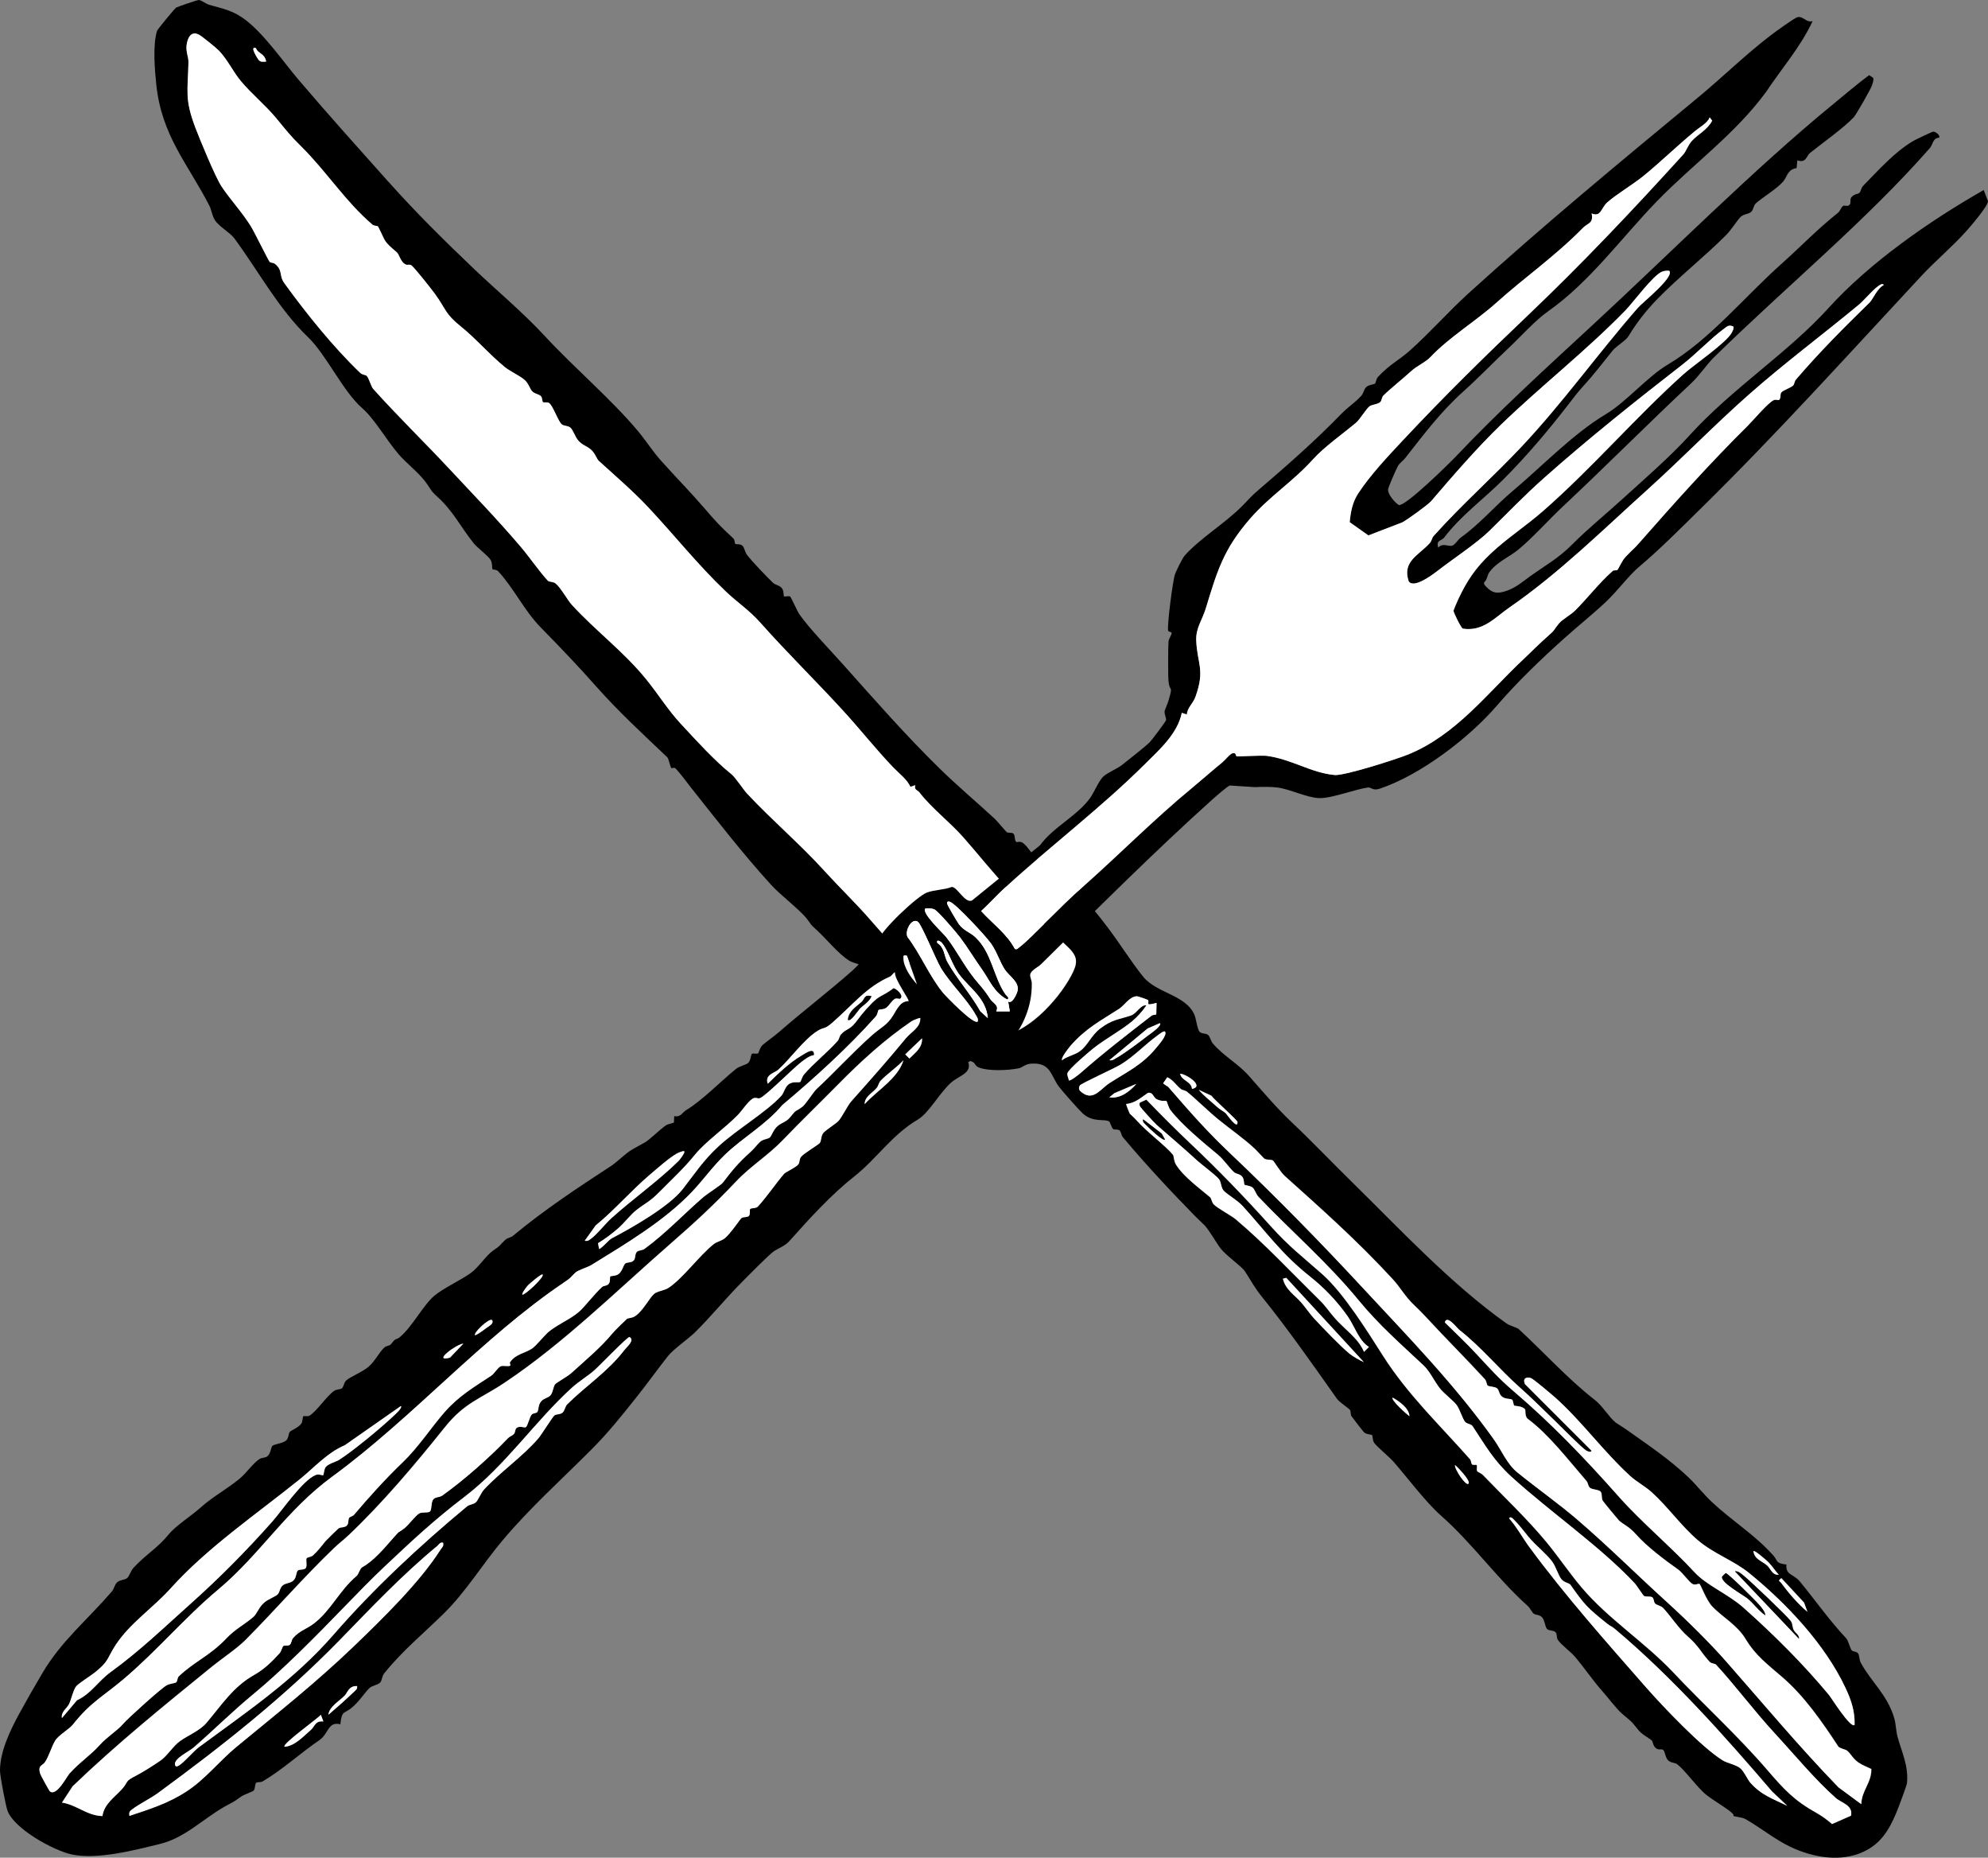 <?xml version="1.0" encoding="UTF-8"?> <svg xmlns="http://www.w3.org/2000/svg" id="Layer_2" data-name="Layer 2" viewBox="0 0 282.66 264.07"><rect x="0" y="0" width="282.66" height="264.07" fill="#808080" stroke="none"/><defs><style> .cls-1 { fill: #fff; } </style></defs><g id="Knife_and_fork_crossed" data-name="Knife and fork crossed"><g><path d="M55.26,25.87c3.87,4.34,7.86,8.28,12.18,12.4,3.16,3.01,6.93,6.15,10.09,9.57,4.01,4.35,9.39,8.91,13.18,13.44,1.22,1.46,2.01,2.8,3.37,4.31,2.01,2.24,4.13,4.4,6.06,6.64,1.6,1.87,2.26,2.58,4.11,4.29.26.24.18.68.29.78.16.14.69-.04,1.03.28.25.23.37.94.64,1.29.75.98,2.76,3.08,3.69,3.97.35.34,1.02.36,1.32.84.24.38.19,1.05.23,1.08.12.11.72-.11.91.05.11.09,1.06,2.17,1.26,2.46,1.43,2.06,4.51,5.23,6.36,7.31,4.43,4.97,8.83,9.97,13.5,14.55,2.6,2.55,5.33,4.84,7.93,7.24.36.33,1.63,1.86,1.74,1.93.24.14.69.02.9.17.34.24.14,1,.46,1.22.1.07.47-.15.86.09.69.42,1.59,1.99,2.05,2.29.26.17.71.12.93.27,3.51,2.45,6.61,6.15,9.17,9.53,1.71,2.26,3.3,4.84,5.02,6.97,1.9,2.36,6.06,2.56,7.29,5.42.24.56.4,2.03.72,2.4.29.33.88.19,1.22.46.28.22.37.86.69,1.23,1.54,1.79,3.5,2.79,5.06,4.53,2.06,2.32,3.9,4.54,6.22,6.73,2.72,2.56,5.57,5.56,8.54,8.47,6.67,6.55,14.03,14.45,21.92,20.05.46.33,1.5.59,1.72.79,3.56,3.26,6.97,7.08,10.87,10.11,1.04.81,1.95,2.37,2.93,3.19.07.06,1.02.65,1.37.89,3.16,2.24,6.27,4.31,9.03,6.94,1,.95,2.18,2.44,3.32,3.5,2.9,2.7,6.06,4.61,8.71,7.58.65.73.26,1.1,1.85,1.27-.14,1.55,1.01,1.31,1.91,2.41,2.19,2.67,4.31,5.67,6.6,8.09.27.29.56,1.46.77,1.69.22.24.72.14.92.46.19.3.15.88.35,1.27,1.48,2.75,3.8,4.58,4.78,7.92.24.81.24,1.79.47,2.65.59,2.17,1.59,4.14,1.34,6.59-.04.37-1.28,3.65-1.53,4.24-1.02,2.42-2.18,4.33-4.59,5.48-3.31,1.57-7.27.84-10.44-.66-2.22-1.05-4.37-2.82-6.47-3.99-.38-.21-1.5-.32-1.66-.42-.05-.03.34-.06-.65-.79s-2.29-1.5-3.13-2.15c-1.29-1-3.11-3.6-4.22-4.41-.31-.23-.86-.16-1.26-.54-.43-.41-.39-1.12-.7-1.47-.21-.24-.65.11-1.1-.31-.38-.36-.37-.88-.53-1.04-.33-.33-1.39-.83-1.94-1.53-1.15-1.47-1.03-1.17-2.38-2.37-.78-.7-1.88-2.18-2.7-3.1-1.35-1.52-2.76-3.58-3.93-4.94-.63-.73-1.97-1.69-2.42-2.39-.21-.33-.06-.83-.33-1.08-.34-.32-.93-.15-1.22-.48-.26-.3-.31-1.28-.72-1.67-.37-.35-.84-.27-1.14-.47-.26-.17-.51-.79-.87-1.11-4.36-3.9-7.86-8.9-12.3-12.81-2.2-1.94-4.78-5.4-6.77-7.68-.61-.7-2.5-2.25-2.78-2.73-.23-.38-.17-.93-.27-1.05-.11-.13-.81-.08-1.15-.41-.11-.1-1.59-2.01-1.79-2.3-.15-.22-.06-.65-.2-.87s-1.5-1.09-1.87-1.61c-3.37-4.77-6.95-9.89-10.67-14.5-1.07-1.33-1.47-2.17-2.4-3.6-.45-.7-2.71-2.26-3.46-3.25-.58-.76-1.63-2.6-2.25-3.26-.37-.39-.88-.83-1.34-1.3-3.45-3.52-7.04-7.36-10.32-11.27-.22-.27-.23-.79-.48-.97s-.67-.04-.89-.18-.41-.99-.59-1.09c-.68-.39-2.26.22-3.76-1.15-.52-.48-2.95-3.22-3.38-3.81-1.18-1.63-1.16-3.44-3.95-3.24-.85.06-1.24.56-1.75.66-1.47.3-4.33.44-5.71-.14-.47-.2-.51-.61-.78-.74-.87-.43-2.01-.65-2.79-1.22-.53-.38-.88-1.16-1.15-1.36-2.49-1.82-4.61-3.34-6.72-5.74-.46-.53-1.37-.58-1.12-1.77-.21.08-.49.28-.71.14-.14-.09-2.29-2.22-2.41-2.4-.26-.38-.17-.99-.47-1.21s-1.72-.53-2.25-.87c-1.61-1.02-3.22-3.09-4.69-4.42-1.04-.94-.55-.55-1.28-1.48-1.08-1.38-3.72-3.34-5.1-4.85-4.04-4.43-7.67-9.13-11.38-13.8-.61-.77-1.58-2.12-2.26-2.79-.17-.16-.53.03-.57-.02-.17-.2-.35-1.33-.59-1.56-3.37-3.2-6.9-6.45-10.09-10.05-2.53-2.86-5.2-5.66-7.84-8.34-2.45-2.5-3.81-5.56-6.11-8.05-.25-.27-.71-.18-.79-.28-.1-.12.02-.79-.26-1.3-.32-.58-1.86-1.7-2.41-2.38-1.8-2.22-2.95-4.63-5.16-6.6-1.1-.99-.9-1.1-1.8-2.26-1.01-1.31-2.7-2.59-3.79-3.88-1.75-2.07-3.36-4.94-5.09-6.45-2.75-2.39-5.13-7.63-7.73-10.12-4.17-4-7.02-9.36-10.47-14.04-.62-.83-2.17-1.67-2.76-2.58-.43-.67-.46-1.42-.8-2.08-3.09-6-6.77-9.9-7.54-17.21-.22-2.11-.52-5.62.11-7.63.06-.2,2.48-3.14,2.71-3.3C25.15.99,28.1-.02,28.27,0c.44.05.97.54,1.47.68,2.06.6,3.41.79,5.23,2.2,2.68,2.07,5.32,5.92,7.54,8.53,4.17,4.9,8.52,9.73,12.75,14.47ZM56.47,35.93c-2.06-1.77-1.52-1.43-2.69-3.68-.08-.16-.53-.05-.84-.31-3.83-3.28-6.52-7.55-10.07-11.06-1.68-1.66-2.14-2.32-3.6-4.07-1.57-1.89-3.53-3.47-5.03-5.28-1.07-1.28-1.92-3.11-3.12-4.32-.41-.41-2.36-2-2.8-2.24-1.15-.62-1.65.47-1.78,1.52-.11.91.29,1.64.27,2.41-.09,4.12-.57,5.2.99,9.3.64,1.68,2.83,6.98,3.69,8.3,1.2,1.84,2.93,3.67,4.17,5.66.52.83,2.5,4.89,2.7,5.1.12.12.55.11.77.29,1.15.97.5,1.62,1.33,2.76,3.1,4.27,6.99,9.12,10.78,12.73.3.28.73.26.9.41.32.28.63,1.51.92,1.84,3.46,3.86,7.27,7.57,10.76,11.3s6.86,7.21,10.21,11.14c1.32,1.54,2.71,3.6,3.89,4.86.16.17.73.1,1.08.37.71.55,1.73,2.41,2.33,3.06,3.43,3.73,7.36,6.63,10.55,10.56,1.77,2.18,3.09,4.36,4.93,6.34,2.37,2.56,4.84,5.27,7.2,7.16.59.47,1.69,2.2,2.26,2.8,3.69,3.92,7.48,7.11,11.04,11.03,2.19,2.42,4.39,4.5,6.5,6.93,4.89,5.65,9.56,10.53,15.47,15.22.95.76.44,1.4,2.27,1.35,4.26-.11,8.85-5.12,10.76-8.68.95-1.77,1.04-2.64-.45-4.06-2.81-2.67-5.68-5.34-8.44-8.23-2.4-2.5-4.21-4.87-6.42-7.36-1.97-2.22-4.5-4.13-6.28-6.43-.25-.32-.75-.31-.57-1l-.69.23c-.49-1.08-1.6-1.88-2.43-2.75-2.37-2.48-4.7-5.41-7.08-8.01-3.92-4.29-8.07-8.34-11.85-12.6-1.56-1.75-3.32-2.91-4.92-4.44-3.99-3.8-7.32-8.03-11.04-11.98-2.15-2.28-4.64-4.42-6.99-6.56-.29-.26-.51-1.09-1.14-1.62s-1.2-.59-1.81-1.31c-.38-.45-.73-1.5-1.09-1.79-.39-.31-.89-.21-1.21-.46-.52-.4-1.29-2.77-1.85-3.06-.27-.14-.7,0-.84-.11-.11-.09-.07-.58-.26-.81-.27-.33-.88-.34-1.23-.69-.41-.41-.52-1.16-1.17-1.7-.7-.57-2.08-1.22-2.77-1.79-2.18-1.78-4.15-4.09-6.23-5.75-2.29-1.83-2.09-2.47-3.72-4.68-.56-.76-2.66-3.43-3.25-3.96-.33-.3-.62-.02-.95-.21-.67-.39-.85-1.38-1.14-1.63ZM36.4,6.85c-.99-.41.23,1.5.37,1.67.3.36.69.24,1.07.24-.2-1.21-1.18-1.11-1.44-1.91ZM163.2,142.14c-.05-.06-1.39-.52-1.52-.52-1.03-.01-1.82,1.3-2.53,1.77-2.64,1.71-4.76,2.77-6.94,5.28-.24.28-1.43,1.79-1.19,2.04.68-.54,1.62-.71,2.33-1.15,1.29-.8,1.72-2.32,3.11-3.37,1.74-1.31,2.61-1.24,4.38-1.85.79-.27,1.34-1.56,2.17-1.43-.54.82-1.29,1.65-2.04,2.27-1.71,1.4-3.76,2.45-5.51,3.85-.64.51-3.57,3.01-3.68,3.53-.07.38.16.66.2,1.02.2.15,1.46-.87,1.69-1.07,3.25-2.86,6.66-5.49,10.09-8.14.15-.12.46-.09.65-.17l.04-1.64c-1.81.5-.91-.04-1.24-.42ZM164.92,145.44l-1.75.76-5.44,4.51c.43.09.67-.13,1-.32,1.23-.69,3.19-2.18,4.35-3.08.28-.22,2.22-1.51,1.84-1.87ZM165.64,146.64c-.16-.19-.97.47-1.17.62-1.72,1.28-3.25,2.89-5.08,4.03-.86.54-5.71,2.72-5.87,3.01-.14.25-.16.48,0,.73,1.83,1.74,2.88-.2,4.22-1.07,2.51-1.61,4.57-2.53,6.58-4.93.34-.41,1.72-1.94,1.31-2.4ZM169.48,154.79c1.84-.36-.81-2.12-1.68-2.16.15.97,1.62,1.09,1.68,2.16ZM168.67,155.12c-.19-.15-.54-.15-.75-.32-.66-.52-1.11-1.32-1.93-1.67l-.58.84c.22.27.58.36.8.62,3.17,3.66,5.44,6.25,8.92,9.54,6.32,5.99,12.73,12.54,18.68,18.96,6.53,7.04,13.01,13.67,18.58,21.47,1.12,1.56,1.88,3.53,3.39,4.75,2.89,2.34,5.92,4.46,8.72,6.88,4.24,3.65,8.26,7.67,12.61,11.61,2.88,2.61,6.07,5.77,8.37,8.4,5.24,5.97,10.34,12.1,15.95,17.87l3.24,2.39c.02-1.91,1.47-3.05,1.42-5-.6-.3-1.29-.55-1.84-.93-.79-.55-1.06-1.21-1.58-1.66-.27-.23-1.09-.32-1.29-.63-2.27-3.47-4.84-7.15-7.86-9.76-2.21-1.91-3.87-3.13-5.3-5.49-1.21-2-3.26-3.09-4.71-4.59-.87-.9-1.68-3.14-1.84-3.24-.15-.1-.58.19-.96.02-.48-.21-1.46-1.63-2.05-2.05-1.93-1.36-4.44-3.24-6.02-5.02-1.09-1.23-1.77-1.34-2.45-2-.13-.13-2.24-2.66-2.31-2.83-.17-.38-.06-.92-.24-1.2-.24-.37-1.2-.3-1.56-.6-.27-.22-.26-.7-.48-.95-2.65-3.06-5.37-6.62-8.34-8.83-.48-.36-.3-1.22-.4-1.36-.39-.51-1.47-.48-1.53-.53-.18-.19-.13-.72-.33-.86-.21-.15-.9-.03-1.39-.4s-.42-.94-.72-1.19c-.35-.3-1.16-.21-1.37-.43-.13-.12-.12-.61-.4-.91-2.75-3.01-5.72-5.94-8.29-8.74-.52-.56-1.11-1.16-1.67-1.69-1.48-1.4-1.87-2.4-3.21-3.86-5.08-5.49-10.06-9.9-15.27-14.58-.6-.54-1.54-2.1-1.66-2.18-.28-.18-.79-.05-1.2-.25-.09-.04-1.11-1.17-1.36-1.4-1.57-1.48-3.47-2.77-5.24-4.22-1.54-1.26-2.99-2.74-4.52-3.99ZM161.56,154.08l-3.11,1.32-.72.59c1.55.23,2.89-.82,3.84-1.91ZM172.98,157.29c.52.47.94.63,1.31.97.11.1,1.74,2.47,1.66,1.22-.02-.26-3.31-3.14-3.71-3.72l-1.8-.84c.76.89,1.69,1.59,2.54,2.37ZM164.28,156.14c-.28-.18-.4-.91-1.07-.76-.95.65-1.87,1.49-3.09,1.57-.05.05.47,1.33.52,1.39.05.06.61.54,1.03,1.02,1.42,1.6,3.98,3.47,5.11,4.82.11.13.1.88.42,1.39,1.07,1.73,3.43,3.43,4.84,4.63.21.18.24.73.53,1.03.57.58,2.44,1.54,3.14,2.13,3.99,3.35,7.93,7.58,11.73,11.3,1.15,1.12,1.34,1.59,2.32,2.71,1.37,1.58,3.38,2.89,4.17,4.82l.7-.7c-1.41-.84-2.04-2.94-3-4.32-1.53-2.19-3.4-4.12-5.38-5.69-4.07-3.22-6.21-6.32-9.58-10.03-.74-.81-2.13-1.6-2.66-2.14-.46-.48-.32-1.19-.71-1.68-.44-.56-2.49-2.08-3.11-2.65-1.94-1.78-3.78-3.33-5.74-5.05-.29-.26-2.3-2.44-2.38-2.66-.06-.17-.1-.36,0-.52l.92-.41c2.03,2.11,4.1,4.19,6.23,6.2,3.96,3.74,7.65,7.56,11.43,11.76,2.71,3.02,4.57,4.37,7.39,6.88,3.03,2.7,6.42,8.17,8.59,11.56,3.54,5.56,8.03,9.78,12.4,14.74.15.17.11.59.3.73.15.11.54-.01.62.07.13.15-.06.62.08.88.05.09.57.29.8.52,3.13,3.25,6.39,6.32,9.09,9.61,1.69,2.05,3.21,4.33,4.92,6.35,3.81,4.52,9.02,7.81,13.07,12.12,4.31,4.58,9.09,8.91,13.3,13.79,2.5,2.9,3.85,4.39,7.18,6.25.71.4,1.47.97,2.09,1.51l2.7-1.19c.31-1.49-1.4-1.83-2.14-2.48-2.98-2.64-6.04-6.34-8.73-9.25-2.91-3.15-5.6-6.78-8.34-9.75-.16-.17-.62-.09-.92-.41-1.28-1.4-1.45-2.14-3.11-3.6-1.27-1.12-2.35-2.79-3.44-3.99-.37-.4-.96-.4-1.21-.71-.17-.21-.13-.68-.36-.84-.31-.21-.92,0-1.22-.22-.1-.07-1.06-1.53-1.25-1.74-4.95-5.29-11.91-10.05-17.56-15.18-2.47-2.24-3.69-4.41-5.52-7.18-.25-.38-.8-.3-1.09-.65-.38-.48-.75-1.78-1.18-2.36-.5-.67-1.79-1.61-2.4-2.39-.78-.99-1.4-2.39-2.29-3.23-3.21-3.02-6.37-5.78-9.22-9.24-4.54-5.52-9.45-9.68-14.27-14.74-.38-.4-.51-1.05-.84-1.32-.36-.3-1.05-.29-1.15-.41-.11-.13-.03-.68-.26-1.05-.31-.5-.95-.47-1.21-.71-.81-.74-1.4-1.75-2.31-2.5-2.03-1.68-5.17-4.27-6.78-6.39-.23-.3-.49-1.23-.54-1.26-.07-.05-.8.14-1.57-.35ZM182.89,181.65l-.48.12c.35,1.54,1.68,2.33,2.6,3.38.56.64,1.27,1.67,1.82,2.26,1.3,1.39,3.65,3.87,5.05,5.02.48.39,1.44.94,2.04,1.2l-11.03-11.98ZM207.44,189c-.29-.23-1.73-2.15-2-1,1.52,1.5,3.11,2.99,4.56,4.56,1.68,1.81,3.15,3.45,5.15,5.16,5.54,4.72,10.22,9.63,15.09,15.12,3.12,3.52,7.41,7.11,10.68,10.65,1.77,1.92,4.77,3.09,6.96,5.04,4.22,3.74,8.62,8.12,12.22,12.48.25.3,3.08,4.82,3.6,4.19.05-1.95-.48-3.53-1.31-5.28-2.93-6.21-8.38-11.98-13.68-16.29-2.22-1.8-5.06-2.77-7.31-4.68s-4.3-4.8-6.58-6.84c-.92-.82-2.15-1.49-3.01-2.27-3.76-3.42-6.82-7.68-10.54-11.04-.5-.45-3.22-2.77-3.59-2.89-.71-.23-1.2.11-.85.86l9.47,9.47c-.08.28-.53.1-.71,0-.64-.36-3.7-3.5-4.56-4.31-1.73-1.65-3.1-3.07-4.92-4.68-2.83-2.49-5.52-5.79-8.66-8.23ZM200.4,201.31c-.05-1.13-1.47-2.12-2.39-2.64-.29.32,2.02,2.39,2.39,2.64ZM208.79,210.9c.36-.39-1.52-2.33-1.91-2.64-.12.5,1.54,3.04,1.91,2.64ZM217.77,218.96c-.79-.88-1.52-1.95-2.37-2.79-.19-.18-.58-.74-.84-.36,1.1,1.25,1.91,2.77,2.88,4.08,5.12,6.96,10.89,13.44,16.55,19.9,2.35,2.69,7.95,8.6,10.96,10.44.62.38,1.87.62,2.45,1.08.55.44,1.06,1.62,1.46,2.08,1.55,1.77,3.21,2.29,5.26,3.3l-2.16-2.04c-6.66-7.77-14.05-16.11-22.28-23.05-.69-.58-.57-.33-1.16-.8-2.82-2.27-3.17-2.61-5.22-5.52-.2-.28-.91-.29-1.32-.84s-.78-1.77-1.27-2.45c-.66-.92-2.16-2.18-2.94-3.05ZM252.91,223.85c-.51-.55-.94-1.25-1.46-1.77-.19-.19-1.96-1.76-2.13-1.58.1,1.14,1.2,1.41,1.93,2.03.51.43.73,1.41,1.67,1.33ZM256.99,229.13l-.48-1.32-3.23-3.48c-.57.45-.27.34,0,.71,1.04,1.43,2.36,2.95,3.71,4.08Z"></path><path class="cls-1" d="M56.47,35.93c.29.25.47,1.24,1.14,1.63.34.2.63-.09.95.21.59.54,2.69,3.2,3.25,3.96,1.62,2.21,1.42,2.85,3.72,4.68,2.08,1.66,4.05,3.98,6.23,5.75.69.57,2.07,1.21,2.77,1.79.65.54.76,1.29,1.17,1.7.36.36.96.36,1.23.69.19.24.15.73.26.81.15.12.57-.03.84.11.56.3,1.33,2.66,1.85,3.06.32.25.82.15,1.21.46.36.29.71,1.35,1.09,1.79.61.72,1.18.78,1.81,1.31s.85,1.36,1.14,1.62c2.35,2.14,4.84,4.27,6.99,6.56,3.72,3.95,7.05,8.18,11.04,11.98,1.6,1.53,3.36,2.68,4.92,4.44,3.78,4.26,7.93,8.31,11.85,12.6,2.38,2.6,4.7,5.54,7.08,8.01.83.87,1.94,1.67,2.43,2.75l.69-.23c-.19.69.32.68.57,1,1.78,2.3,4.31,4.2,6.28,6.43,2.21,2.5,4.02,4.86,6.42,7.36,2.77,2.88,5.63,5.56,8.44,8.23,1.48,1.41,1.39,2.28.45,4.06-1.91,3.56-6.5,8.57-10.76,8.68-1.82.05-1.31-.6-2.27-1.35-5.9-4.69-10.57-9.58-15.47-15.22-2.11-2.43-4.3-4.52-6.5-6.93-3.56-3.92-7.35-7.11-11.04-11.03-.57-.6-1.67-2.33-2.26-2.8-2.36-1.89-4.82-4.6-7.2-7.16-1.84-1.98-3.16-4.16-4.93-6.34-3.19-3.93-7.12-6.82-10.55-10.56-.6-.65-1.62-2.5-2.33-3.06-.34-.27-.91-.2-1.08-.37-1.18-1.26-2.58-3.31-3.89-4.86-3.35-3.93-6.71-7.39-10.21-11.14s-7.3-7.44-10.76-11.3c-.29-.33-.6-1.55-.92-1.84-.17-.15-.6-.13-.9-.41-3.79-3.61-7.68-8.45-10.78-12.73-.83-1.14-.17-1.79-1.33-2.76-.22-.19-.65-.17-.77-.29-.2-.21-2.18-4.27-2.7-5.1-1.24-2-2.96-3.82-4.17-5.66-.86-1.32-3.05-6.61-3.69-8.3-1.56-4.1-1.08-5.18-.99-9.3.02-.76-.38-1.5-.27-2.41.12-1.05.63-2.14,1.78-1.52.44.24,2.39,1.82,2.8,2.24,1.19,1.21,2.05,3.03,3.12,4.32,1.5,1.81,3.46,3.39,5.03,5.28,1.46,1.76,1.92,2.42,3.6,4.07,3.55,3.51,6.24,7.78,10.07,11.06.31.26.76.16.84.31,1.16,2.26.62,1.91,2.69,3.68Z"></path><path class="cls-1" d="M168.67,155.12c1.53,1.25,2.98,2.73,4.52,3.99,1.77,1.45,3.67,2.74,5.24,4.22.25.23,1.27,1.36,1.36,1.4.41.2.92.07,1.2.25.12.08,1.06,1.64,1.66,2.18,5.21,4.68,10.2,9.09,15.27,14.58,1.35,1.46,1.73,2.46,3.21,3.86.56.52,1.15,1.13,1.67,1.69,2.57,2.8,5.53,5.74,8.29,8.74.28.3.28.79.4.91.22.21,1.02.13,1.37.43.3.25.25.84.72,1.19s1.18.25,1.39.4c.2.14.15.67.33.86.05.06,1.13.02,1.53.53.11.14-.08,1,.4,1.36,2.97,2.21,5.69,5.76,8.34,8.83.22.26.22.73.48.95.36.3,1.32.23,1.56.6.18.28.07.81.24,1.2.08.17,2.18,2.7,2.31,2.83.68.65,1.36.77,2.45,2,1.58,1.77,4.09,3.65,6.02,5.02.59.42,1.58,1.84,2.05,2.05.38.17.81-.12.96-.02.16.1.97,2.35,1.84,3.24,1.45,1.5,3.5,2.58,4.71,4.59,1.42,2.36,3.09,3.58,5.3,5.49,3.02,2.61,5.59,6.29,7.86,9.76.2.31,1.02.4,1.29.63.52.45.79,1.1,1.58,1.66.55.39,1.24.64,1.84.93.05,1.95-1.4,3.09-1.42,5l-3.24-2.39c-5.6-5.78-10.7-11.9-15.95-17.87-2.31-2.63-5.5-5.79-8.37-8.4-4.34-3.94-8.37-7.96-12.61-11.61-2.8-2.42-5.83-4.54-8.72-6.88-1.51-1.22-2.27-3.19-3.39-4.75-5.57-7.8-12.05-14.43-18.58-21.47-5.95-6.42-12.36-12.97-18.68-18.96-3.48-3.29-5.75-5.88-8.92-9.54-.22-.26-.59-.35-.8-.62l.58-.84c.82.36,1.27,1.15,1.93,1.67.21.17.56.17.75.32Z"></path><path class="cls-1" d="M164.28,156.14c.77.5,1.5.31,1.57.35.06.04.31.96.54,1.26,1.6,2.12,4.75,4.7,6.78,6.39.9.75,1.5,1.76,2.31,2.5.26.24.9.22,1.21.71.23.37.16.93.26,1.05.1.12.79.11,1.15.41.33.27.46.92.84,1.32,4.82,5.06,9.73,9.22,14.27,14.74,2.84,3.46,6,6.22,9.22,9.24.89.84,1.51,2.24,2.29,3.23.61.78,1.9,1.72,2.4,2.39.43.58.8,1.87,1.18,2.36.28.36.84.28,1.09.65,1.83,2.78,3.05,4.94,5.52,7.18,5.65,5.13,12.62,9.89,17.56,15.18.19.2,1.16,1.67,1.25,1.74.31.21.91,0,1.22.22.23.16.19.63.36.84.25.31.84.31,1.21.71,1.1,1.2,2.17,2.87,3.44,3.99,1.67,1.47,1.83,2.2,3.11,3.6.29.32.76.25.92.41,2.74,2.97,5.43,6.6,8.34,9.75,2.69,2.91,5.75,6.62,8.73,9.25.74.65,2.45,1,2.14,2.48l-2.7,1.19c-.62-.54-1.38-1.11-2.09-1.51-3.33-1.86-4.68-3.35-7.18-6.25-4.21-4.88-8.99-9.21-13.3-13.79-4.06-4.31-9.26-7.6-13.07-12.12-1.7-2.02-3.23-4.3-4.92-6.35-2.71-3.29-5.96-6.35-9.09-9.61-.22-.23-.75-.43-.8-.52-.14-.26.04-.73-.08-.88-.08-.09-.47.03-.62-.07-.2-.14-.15-.56-.3-.73-4.38-4.96-8.86-9.18-12.4-14.74-2.16-3.4-5.56-8.86-8.59-11.56-2.82-2.51-4.68-3.86-7.39-6.88-3.78-4.2-7.47-8.02-11.43-11.76-2.13-2.01-4.2-4.09-6.23-6.2l-.92.41c-.1.16-.06.36,0,.52.08.22,2.09,2.41,2.38,2.66,1.96,1.72,3.8,3.27,5.74,5.05.62.57,2.66,2.09,3.11,2.65.39.5.25,1.2.71,1.68.53.55,1.92,1.33,2.66,2.14,3.37,3.71,5.51,6.81,9.58,10.03,1.98,1.57,3.85,3.5,5.38,5.69.96,1.37,1.59,3.48,3,4.32l-.7.7c-.8-1.94-2.8-3.24-4.17-4.82-.98-1.13-1.17-1.59-2.32-2.71-3.79-3.72-7.74-7.95-11.73-11.3-.7-.59-2.58-1.56-3.14-2.13-.29-.29-.32-.84-.53-1.03-1.41-1.2-3.77-2.9-4.84-4.63-.32-.51-.31-1.26-.42-1.39-1.13-1.35-3.69-3.22-5.11-4.82-.42-.47-.97-.96-1.03-1.02-.05-.06-.57-1.33-.52-1.39,1.22-.08,2.14-.93,3.09-1.57.66-.15.79.58,1.07.76ZM165.64,161.99l-.47-.84-2.64-2.03c-.09.43.23.58.47.85.3.33,2.38,2.29,2.64,2.03Z"></path><path class="cls-1" d="M207.44,189c3.14,2.44,5.83,5.74,8.66,8.23,1.82,1.61,3.19,3.03,4.92,4.68.85.81,3.92,3.96,4.56,4.31.19.1.63.28.71,0l-9.47-9.47c-.35-.75.14-1.09.85-.86.36.12,3.08,2.44,3.59,2.89,3.72,3.36,6.78,7.61,10.54,11.04.85.78,2.09,1.45,3.01,2.27,2.28,2.04,4.25,4.86,6.58,6.84s5.09,2.88,7.31,4.68c5.3,4.31,10.75,10.08,13.68,16.29.83,1.75,1.36,3.33,1.31,5.28-.52.63-3.35-3.89-3.6-4.19-3.6-4.36-8-8.74-12.22-12.48-2.2-1.95-5.19-3.12-6.96-5.04-3.27-3.54-7.56-7.14-10.68-10.65-4.87-5.49-9.56-10.4-15.09-15.12-2-1.7-3.47-3.35-5.15-5.16-1.45-1.57-3.04-3.05-4.56-4.56.27-1.15,1.71.77,2,1ZM255.79,232.96c.04-.57-.52-.78-.77-1.27-.2-.39-.13-.88-.41-1.27-.5-.69-5.85-5.78-6.72-6.47-.35-.28-.71-.65-1.2-.59l9.11,9.59ZM250.99,229.61c-.02-.52-.51-1.05-.83-1.44-.48-.57-4.47-4.55-4.8-4.55l-.49.47c-.37.8,2.96,2.61,3.6,3.13.89.73,1.56,1.74,2.52,2.39Z"></path><path class="cls-1" d="M217.77,218.96c.78.87,2.29,2.13,2.94,3.05.49.68.85,1.91,1.27,2.45s1.13.55,1.32.84c2.05,2.91,2.4,3.25,5.22,5.52.59.47.47.22,1.16.8,8.23,6.94,15.62,15.27,22.28,23.05l2.16,2.04c-2.06-1.01-3.71-1.53-5.26-3.3-.4-.46-.91-1.65-1.46-2.08-.58-.46-1.83-.7-2.45-1.08-3.01-1.85-8.61-7.76-10.96-10.44-5.66-6.46-11.42-12.94-16.55-19.9-.96-1.31-1.77-2.83-2.88-4.08.26-.38.66.17.84.36.85.84,1.58,1.91,2.37,2.79Z"></path><path class="cls-1" d="M163.2,142.14c.33.38-.57.92,1.24.42l-.04,1.64c-.19.08-.5.06-.65.17-3.43,2.65-6.84,5.28-10.09,8.14-.22.2-1.49,1.21-1.69,1.07-.03-.36-.27-.63-.2-1.02.1-.53,3.03-3.02,3.68-3.53,1.75-1.39,3.8-2.44,5.51-3.85.75-.62,1.5-1.46,2.04-2.27-.83-.13-1.37,1.16-2.17,1.43-1.78.61-2.65.54-4.38,1.85-1.39,1.05-1.82,2.56-3.11,3.37-.7.44-1.65.61-2.33,1.15-.24-.26.95-1.76,1.19-2.04,2.18-2.51,4.3-3.57,6.94-5.28.71-.46,1.5-1.78,2.53-1.77.12,0,1.46.46,1.52.52Z"></path><path class="cls-1" d="M165.64,146.64c.41.46-.97,1.99-1.31,2.4-2.01,2.4-4.07,3.31-6.58,4.93-1.35.86-2.4,2.81-4.22,1.07-.16-.25-.14-.47,0-.73.16-.29,5.01-2.47,5.87-3.01,1.83-1.14,3.35-2.76,5.08-4.03.21-.15,1.01-.81,1.17-.62Z"></path><path class="cls-1" d="M182.89,181.65l11.03,11.98c-.59-.26-1.56-.8-2.04-1.2-1.4-1.15-3.75-3.64-5.05-5.02-.55-.59-1.26-1.62-1.82-2.26-.92-1.05-2.26-1.85-2.6-3.38l.48-.12Z"></path><path class="cls-1" d="M164.92,145.44c.38.37-1.56,1.65-1.84,1.87-1.16.9-3.13,2.39-4.35,3.08-.33.19-.57.41-1,.32l5.44-4.51,1.75-.76Z"></path><path class="cls-1" d="M172.98,157.29c-.85-.78-1.79-1.48-2.54-2.37l1.8.84c.4.57,3.69,3.45,3.71,3.72.08,1.25-1.55-1.12-1.66-1.22-.37-.33-.79-.49-1.31-.97Z"></path><path class="cls-1" d="M256.99,229.13c-1.35-1.13-2.67-2.66-3.71-4.08-.27-.37-.57-.26,0-.71l3.23,3.48.48,1.32Z"></path><path class="cls-1" d="M252.91,223.85c-.94.09-1.16-.89-1.67-1.33-.72-.62-1.82-.89-1.93-2.03.17-.18,1.94,1.39,2.13,1.58.52.52.95,1.23,1.46,1.77Z"></path><path class="cls-1" d="M161.56,154.08c-.95,1.09-2.29,2.14-3.84,1.91l.72-.59,3.11-1.32Z"></path><path class="cls-1" d="M169.48,154.79c-.06-1.06-1.53-1.18-1.68-2.16.87.04,3.52,1.79,1.68,2.16Z"></path><path class="cls-1" d="M200.4,201.31c-.38-.25-2.68-2.31-2.39-2.64.92.52,2.34,1.5,2.39,2.64Z"></path><path class="cls-1" d="M208.79,210.9c-.37.41-2.04-2.14-1.91-2.64.39.31,2.27,2.25,1.91,2.64Z"></path><path class="cls-1" d="M36.4,6.85c.27.8,1.24.71,1.44,1.91-.39,0-.78.12-1.07-.24-.14-.17-1.36-2.09-.37-1.67Z"></path><path d="M165.64,161.99c-.27.27-2.34-1.7-2.64-2.03-.24-.26-.56-.42-.47-.85l2.64,2.03.47.84Z"></path><path d="M255.79,232.96l-9.11-9.59c.5-.05.85.32,1.2.59.87.68,6.22,5.77,6.72,6.47.28.39.21.88.41,1.27.25.48.81.7.77,1.27Z"></path><path d="M250.99,229.61c-.96-.65-1.63-1.66-2.52-2.39-.64-.52-3.97-2.33-3.6-3.13l.49-.47c.33,0,4.32,3.97,4.8,4.55.32.39.81.92.83,1.44Z"></path></g><g><path d="M257.72,3.01c-1.71,3.67-4.39,6.71-6.61,10.05-4.35,5.95-10.43,10.31-15.46,15.48s-9.56,11.51-15.52,15.7c-1.88,1.32-3.85,3.56-5.69,5.29-2.08,1.95-4.16,4.13-6.36,6.1-3.23,2.89-5.68,6.17-8.27,9.47-.31.4-.78.69-1.04,1.13-.23.38-1.4,3.07-1.41,3.36-.02.73.94,1.81,1.53,2.21.99.16,7.1-5.85,8.12-6.92,6.18-6.53,12.84-12.58,19.38-18.63,11.11-10.26,22.88-22.13,34.32-31.5,1.67-1.36,3.3-2.77,5.05-4.07l.58.39c.1.35-.07.67-.15,1-.11.46-2.3,4.26-2.61,4.59-1.43,1.53-4.42,3.63-6.21,5.07-.57.46-.53,1.49-1.82,1.06l-.1,1.1c-1.35.24-1.3,1.19-1.92,1.92-.91,1.06-2.92,2.23-3.87,3.09-.36.33-.33.91-.69,1.23s-1.07.3-1.47.69c-.55.54-1.3,1.83-2.14,2.66-3.09,3.08-6.59,5.84-9.64,8.95-1.61,1.65-2.95,3.33-4.15,5.32-.43.71-1.74,1.41-2.31,2.12-1.39,1.72-2.59,3.32-4.16,5.03-.72.78-1.4,1.68-2.17,2.68-2.78,3.6-5.85,7.23-9.13,10.52-2.88,2.89-6.04,5.13-8.47,8.32-.39.51-1.16.29-.85,1.42.69-.72,1.4-.12,1.98-.27.41-.1.86-.89,1.25-1.17,2.65-1.87,4.88-4.52,7.32-6.56,4.08-3.42,8.62-8.18,13.29-10.96,2.88-1.72,5.96-5.37,8.79-7.04,6-3.55,10.88-9.61,16.29-14.43,2.6-2.32,5.08-4.91,7.93-7.16.31-.25.45-.8.72-.97.22-.14.57.1.85-.1.38-.28.06-.73.31-1.1.37-.53.93-.46,1.16-.66.21-.19.25-.72.54-1.01,2.19-2.23,4.43-4.77,7.08-6.35.36-.21,2.72-1.34,2.88-1.35.33-.02,1.07.55.83.87-.91.04-.85.94-1.3,1.46-9.07,10.35-20.7,19.93-30.75,29.8-.94.92-1.99,2.51-3.19,3.64-6.11,5.72-12.05,11.71-18.23,17.5-1.97,1.84-4.55,4.72-6.47,6.24-1.3,1.03-2.96,1.68-4.03,3.16-.23.31-.3,1.09-.74,1.43l.07.31c.8.93,1.44,1.35,2.69,1.01,1.65-.45,2.57-1.33,3.8-2.21,2.27-1.62,4.04-2.56,6-4.54,2.2-2.21,4.86-4.37,7.18-6.49,3.04-2.77,6.63-5.86,9.48-8.99,6.06-6.69,13.96-11.7,19.77-18.11s14.26-12.33,22.07-16.78l.6,1.57c.08.63-2.4,3.51-3,4.19-2.02,2.27-4.41,4.25-6.48,6.47-10.35,11.12-20.54,22.43-31.4,33.1-2.73,2.68-5.74,5.72-8.64,8.16-1.67,1.41-3.01,3.38-4.9,5.15s-3.91,3.37-5.89,5.15c-3.14,2.81-6.68,6.21-9.47,9.46-3.99,4.65-10.92,9.92-16.69,11.85-.99.33-1.25-.21-1.61-.17-1.71.18-5.22,1.57-6.99,1.51s-4.06-1.24-5.91-1.5c-.89-.13-2.3-.11-3.21-.06l-3.59-.23c-.34.07-2.11,1.65-2.53,2.02-8.19,7.35-16.46,15.64-24.33,23.39-.46.45-1.51.88-1.54,1.53-.02.31.23.77.23,1.21.04,3.18-1.17,6.08-3.25,8.52-1.66,1.95-3.59,1.66-5.78,2.63.51,1.6-1.22,1.9-2.38,2.88-1.6,1.35-3.2,4.37-4.78,5.3-3.68,2.16-5.91,5.62-9,8.05-3.32,2.62-6.39,5.99-9.24,9.19-.62.7-1.42.98-2.16,1.43-.69.43-3.93,3.74-4.77,4.59-2.12,2.13-4.21,4.7-6.48,6.95-.97.96-3.14,2.45-3.89,3.42-1.57,1.99-2.93,3.91-4.53,5.91-2.17,2.72-3.96,4.98-6.44,7.46-4.32,4.33-8.67,8.21-12.6,12.89-2.84,3.39-5.16,7.23-8.24,10.27-2.8,2.77-6,5.39-8.55,8.59-.31.39-.28.95-.54,1.26-.29.35-1.17.47-1.5.77-.74.68-1.44,1.93-2.63,2.89-1.05.85-1.33.29-1.55,2.3-1.76-.46-1.65,1.35-3,2.27-2.75,1.86-5.16,4.15-8.06,5.85-.27.16-.73.06-.89.18-.22.16-.14.84-.35,1.09-.17.21-1.42.59-1.85.91-1.21.9-1.19.76-2.39,1.45-3.06,1.76-5.57,4.39-9.12,5.26s-8.9,2.27-12.53,1.49c-2.57-.55-8.18-3.63-9.13-6.21C.81,256.71,0,252.43,0,251.72c-.01-2.75,1.48-5.81,2.75-8.14,1.05-1.92,2.18-3.9,3.31-5.8,2.67-4.51,6.23-7.38,9.82-11.52.35-.4.41-1.02.8-1.35.44-.37.98-.28,1.36-.56.36-.26.54-1.05.93-1.47,1.77-1.92,3.4-2.78,5.04-4.79,1.01-1.24,3.2-2.6,4.56-3.83,1.68-1.51,3.75-2.61,5.52-4.08.91-.75,1.87-2.16,2.78-2.76.42-.28.89-.14,1.19-.45.52-.52.42-1.25.71-1.47s1.48-.34,1.91-.73c.41-.37.29-.98.55-1.25.2-.21,1.26-.61,1.63-1.18.19-.29.16-.92.26-1,.14-.11.59.05.86-.09,1-.56,2.48-2.82,3.53-3.54.36-.24.84-.18,1.09-.35.26-.19.27-.75.59-1.09.5-.52,2.35-1.22,3.25-2.02s1.4-1.9,2.15-2.65c.33-.33.8-.27.99-.51.9-1.15.54-.43,1.29-1.04,1.71-1.4,3.31-4.54,4.91-5.88,1.25-1.04,3.8-2.23,5.17-3.22,1.11-.8,2.16-2.48,3.1-3.13,1.31-.89.87-.73,1.79-1.57.31-.29.8-.33,1.1-.58,4.48-3.72,9.19-6.82,14.01-9.97.63-.41,2.05-1.75,2.67-2.13.79-.48,1.4-.78,2.14-1.21.61-.36,2.13-1.85,2.91-2.38.34-.23.79-.24,1.15-.41l.04-.91c.95.18,1.12-.5,1.68-.84,2.28-1.36,4.92-4.1,7.09-5.86.53-.43,1.44-.57,1.76-.87.36-.34.36-1.18.52-1.29.19-.12.66.07.88-.07.11-.07.24-.83.64-1.18.61-.53,1.6-1.2,2.4-1.9,3.38-2.95,7.01-5.71,10.31-8.63.63-.56,1.21-1.25,1.57-1.55.27-.23,2.01-.77,2.11-.88.15-.17-.04-1.42.09-1.95.36-1.4,5.52-6.27,6.9-6.77,1.14-.41,2.39-.35,3.52-.79.8,0,1.86,2.37,2.87,1.93l9.67-7.85c1.91-2.61,5.14-4.07,7.05-6.62.61-.81,1.27-2.48,1.92-3.12.59-.58,2.01-1.14,2.66-1.66,1.01-.81,3.13-2.44,3.95-3.23.3-.29,2.3-2.96,2.34-3.15.06-.36-.29-.87-.19-1.37.02-.08.36-.83.54-1.42.71-2.39.17-1.05,0-2.75-.07-.63-.06-4.98,0-5.65.04-.41.46-.91.44-1.24,0-.13-.44-.11-.49-.3-.17-.69.65-7.12.98-8.04.16-.44,1.04-2.27,1.4-2.67,2.32-2.55,5.61-4.46,8.15-7.01.96-.96,1.11-1.25,2.29-2.26,4.07-3.48,8.19-7.1,11.87-10.91.79-.82,1.93-1.56,2.77-2.5.33-.37.37-.91.69-1.22.4-.39,1.09-.35,1.27-.53.13-.13.13-.6.4-.91,1.56-1.72,3.02-2.41,4.54-3.76,2.68-2.38,5.49-5.54,8.31-8.11,10.65-9.68,21.72-18.82,32.74-27.93,3.37-2.79,6.78-6.12,10.21-8.74.62-.47,3.37-2.49,3.87-2.62.77-.2,1.25.81,2.11.57ZM239.41,21.87c.29-.32.66-1.3,1.15-1.84.89-.96,2.24-1.59,2.89-2.88l-.36-.47c-.27.79-1.4,1.38-2.04,1.92-2.56,2.1-5.12,4.59-7.43,6.46-1.5,1.21-3.91,2.63-5.13,3.75-.82.75-.86,2.1-2.18,1.53.3,1.43-.56,1.36-1.21,2.03-4,4.09-8.2,6.97-12.34,10.67-2.92,2.62-6.73,4.92-9.34,7.69-.73.77-1.92,1.25-2.77,2.03-1.29,1.17-2.88,2.42-3.95,3.47-.23.23-.22.69-.42.9-.33.34-1.2.36-1.54.62-.45.33-1.4,1.9-1.89,2.31-1.95,1.64-4.53,3.43-6.21,5.29-2.81,3.12-6.09,5.16-8.89,8.38-3.83,4.4-4.68,7.46-6.33,12.85-.46,1.5-1.4,2.7-1.33,4.46.14,3.38,1.29,4.11-.11,8.02-.34.95-1.16,1.52-1.22,2.51l-.72-.24c-.61,2.95-3.09,5.15-5.15,7.2-6.4,6.36-13.57,11.75-20.08,17.74-1.12,1.03-2.17,2.2-3.3,3.24,1.61,1.77,3.66,3.24,4.8,5.39.35.1.4-.09.6-.23.8-.55,2.99-2.77,3.83-3.6,1.83-1.81,3.56-3.52,5.52-5.27,5.04-4.47,9.82-9.31,15.1-13.68,1.53-1.26,2.9-2.48,4.42-3.73.49-.4.84-.93,1.37-1.28.68-.23.51.34.68.4.2.07,3.46-.17,4.31-.06,3.53.47,6.28,2.42,9.64,2.72,1.39.12,8.8-2.25,10.45-2.92,6.85-2.8,11.29-8.77,16.41-13.56,1.17-1.09,2.21-2.19,3.46-3.27,1.14-.99.73-.79,1.56-1.79.48-.57,1.7-1.25,2.27-1.81,1.77-1.75,3.49-4.01,5.38-5.66.2-.17.59.01.72-.21.75-1.32.6-1.33,1.82-2.52.57-.56.6-.54,1.18-1.2,4.97-5.66,10.13-11.42,15.46-16.69.8-.79,2.92-3.33,3.75-3.68.24-.1.64.05.72-.01.3-.26.13-.74.29-1.02.19-.34,1.44-.72,1.72-1.04.17-.18.18-.59.38-.82,3.41-3.99,6.95-7.52,10.49-10.97.45-.44,1.08-2.03,1.98-2.46.04-.18-.25-.16-.36-.12-.89.4-2.29,2.17-3.13,2.87-5.2,4.31-10.58,8.3-15.7,12.83s-9.57,9.15-14.29,13.4c-6.4,5.76-12.66,11.95-19.66,16.79-2.13,1.47-3.79,3.5-6.7,3.05-.29-.19-1.31-2.3-1.31-2.54,0-.1.58-1.44.7-1.69,1.22-2.55,2.45-4.42,4.59-6.44,2.25-2.13,5.07-3.97,7.41-6.02,6.96-6.08,13.11-13.27,19.98-19.46,1.43-1.29,6.22-4.56,6.89-5.94.14-.29.31-.5.22-.86-.69-.28-.88-.01-1.41.38-1.84,1.36-3.83,3.49-5.85,5.05-6.41,4.98-13.32,10.47-19.71,16.15-2.75,2.44-5.2,5.01-7.8,7.55-1.74,1.7-5.18,3.98-7.32,5.63-.7.54-3.41,2.58-4.08,1.44-.92-2.82,1.41-3.64,3-5.4.28-.31.32-.75.55-1.01,3.98-4.45,8.46-8.4,12.55-12.75,5.86-6.24,10.88-13.28,16.5-19.7.66-.76,5.28-4.43,4.45-5.26-.33-.03-.65,0-.97.11-1.27.45-4.14,4.39-5.26,5.53-5.6,5.75-11.94,10.69-17.63,16.18-3.5,3.38-6.87,7.3-10.01,10.95-.4.47-3.41,2.65-4.09,3l-4.81,1.85-2.66-1.88c.14-1.45.39-2.84,1.2-4.07,1.74-2.66,4.31-5.38,6.47-7.68,5.76-6.16,11.7-11.98,17.63-17.62,7.73-7.35,15.09-15.14,22.21-22.99ZM143.33,142.33c.56.49,1.23-1.01,1.34-1.44.32-1.3-1.17-2.12-1.78-3.04-.76-1.15-1.11-2.5-2-3.76-.68-.96-5.01-5.67-5.84-5.91-.31-.09-.47.05-.35.35.15.37,1.41,2.53,1.68,2.88.7.91,1.56,1.11,2.29,1.79,2.39,2.23,2.56,5.66,4.31,8.16.14.19.64.47.24.72-1.88-.97-2.52-2.76-3.61-4.3-1.03-1.45-2.08-3.19-3.12-4.56-.51-.67-3.18-3.81-3.69-3.98-.4-.13-.8-.13-1.21-.11-.63.62,2.46,3.44,2.97,4.1,1.47,1.87,2.46,3.94,3.98,5.85.85,1.07,1.35,1.49,2.2,2.84.45.71,1.35.91.92,1.84h1.92s-.24-1.44-.24-1.44ZM139.01,145.2c.09-.44-.14-.66-.32-1-1.18-2.12-3.56-4.37-4.91-6.6-.69-1.15-2.75-6.2-3.27-6.57-.89-.63-1.93,1.35-1.46,2.18,1.84,2.43,3.14,5.61,5.04,7.91.42.51,4.4,4.63,4.92,4.07ZM133.9,134.01c-.08-.09-.79-.61-.64.04,1.06.64.98,1.87,1.42,2.66,1.32,2.37,3.37,4.64,4.71,7.05l1.06.97c-.25-2.81-2.53-4.2-4.03-6.15-1.02-1.33-1.67-3.65-2.52-4.55ZM128.94,135.85c-.46-.02-.48-.11-.49.36,0,1.26,1.1,2.79,1.93,3.71l-1.44-4.08ZM129.18,142.32c.16-.18-2.1-3.24-1.92-4.07-.14-.11-.5.5-.72.59-3.28,1.39-5.49,4.21-8.27,6.61-1.11.96-1.06.51-2.02,1.1-1.93,1.18-3.93,4.03-5.6,5.53-.53.47-1.95.69-1.49,1.99,1.43-1.4,3.1-3.02,4.84-4.03.66-.38,1.77-1.22,1.75-.05-.67.1-1.27.56-1.79.97-1.2.92-5.01,4.78-5.89,5.15-.33.14-.62-.19-1.08.09-.66.42-1.48,1.68-2.06,2.28-1.77,1.84-4.6,3.81-6.1,5.65-1.66,2.03-3.18,3.4-5.03,5.28-1.47,1.49-1.82,1.46-3.36,2.65-.74.57-1.72,1.84-2.5,2.52-.9.79-1.88,1.53-2.91,2.15l.15.84c.63-.31,1.31-1.27,1.82-1.54,2.84-1.49,8.11-4.48,10.06-6.97,1.79-2.29,2.9-4.06,5.14-6.13,2.61-2.4,6.77-4.82,8.9-7.16.4-.44.51-1.35,1.16-1.71s1.28-.11,1.54-.26c.05-.03.27-.75.51-1.04,1.38-1.63,3.32-3.13,4.8-4.79.21-.24.23-.67.49-.95.83-.89,1.22-.48,2.39-2.11.55-.78,1.84-2.27,2.66-2.91.61-.48,1.73-.92,2.36-1.49.3-.08,1.62,1.04.97,1.47-.09.06-.47-.11-.71,0-.46.22-.9,1.07-1.32,1.33-.38.23-.89.16-1.04.28-.1.08-.12.61-.39.92-3.93,4.42-8.73,8.76-13.3,12.6-2.36,2.82-5.54,4.56-8.13,7.03-1.73,1.65-3.08,3.58-4.71,5.3-3.94,4.15-9.48,7.42-14.3,10.4-.54.33-1.86.7-2.27,1.08-.9.84-.42.59-1.68,1.44-11.54,7.79-21.46,19.2-32.88,27.55-6.59,4.82-10.23,11.06-16.27,16.1-4.69,3.92-8.66,8.67-13.43,12.71-2.96,2.5-4.69,3.27-7.2,6.46-.5.63-2.03,1.48-2.51,2.28-.45.74-.84,2.05-1.38,2.95-.4.67-1.16.45-.72,1.81.04.13,1.26,2.38,1.37,2.46.96.69,2.36-2.09,2.76-2.54,1.42-1.59,3.02-2.62,4.32-4.08,1.04-1.16,2.55-2.07,3.33-3.01.61-.74,5.33-4.99,6.17-5.47.42-.24,1.17-.27,1.37-.43s.14-.62.36-.84c2.15-2.06,4.46-2.96,6.74-5.37,1.28-1.36,2.51-1.92,3.87-3.08.5-.43.77-1.38,1.55-2.05.57-.49,1.62-.84,1.93-1.19.27-.3.28-.89.68-1.23.45-.38,1.05-.29,1.49-.67.53-.46.38-1.25.69-1.47.25-.18.9-.05,1.1-.33.26-.37-.04-1.14.14-1.42.06-.1.65-.17.91-.4.74-.67,1.19-1.33,1.79-2.04.13-.16,1.71-1.71,1.82-1.78.29-.21.92-.07,1.23-.46.25-.32.12-.79.28-1.04.1-.16.51-.22.67-.41,2.23-2.62,4.55-5.2,6.93-7.47s4.11-5.03,6-7.18c2.05-2.32,4.16-3.53,6.61-5.15.44-.29.9-1.13,1.33-1.33.37-.17,1.17.12,1.4-.14.02-.02-.15-.33-.06-.45.81-1.16,2.11-1.27,3.09-1.91.64-.42,1.82-1.97,2.52-2.51,1.4-1.08,2.96-1.69,4.2-2.75.77-.66,2.23-2.59,3.3-3.54.19-.17.68-.13.91-.41.28-.35.14-.97.24-1.08.06-.06.68-.04,1.06-.26.66-.38.78-1.37,1.07-1.57.3-.21.91-.07,1.22-.46.26-.33.13-.95.45-1.22.22-.19.76-.18,1.05-.39,3.11-2.28,5.52-4.9,8.43-7.41.44-.38,2.46-1.69,2.69-1.98,1.37-1.78,2.13-2.74,3.92-4.36.7-.63.92-1.02,1.4-1.47.44-.4,1.14-.38,1.4-.64s.48-1.08,1.12-1.63c.56-.48,1.22-.58,1.7-1.17,1.07-1.32.61-.69,1.8-1.55.46-.33,1.59-2.13,1.97-2.48,2.39-2.21,5.12-5.18,7.84-7.61,1.42-1.27,2.2-1.44,3.11-2.93.51-.84.99-1.98,2.17-1.98ZM130.86,144.72c-.13-.14-1.11.34-1.32.48-3.79,2.58-7.19,5.69-10.44,8.99-2.53,2.57-5.34,5.28-7.77,7.82-2.18,2.27-4.6,3.71-6.73,5.97-3.14,3.32-5.82,5.78-9.23,8.76-7.68,6.7-15.21,14.17-23.62,19.79-3.49,2.33-5.7,2.82-8.52,6.35-4.23,5.28-8.81,10.72-13.68,15.34-.71.67-1.33,1.12-2.04,1.8-4.43,4.24-8.42,8.88-12.65,13.12-1.21,1.22-3.32,2.61-4.81,3.82-6.91,5.61-13.46,10.92-19.74,16.95l-1.52,2.32c2.11.33,3.55,1.86,5.75,1.92.24-1.72,1.72-2.66,2.77-3.83s.24-1.01,2.11-1.97c.85-.44,2.51-1.49,3.4-2.11s1.8-2.08,2.76-2.76c1.12-.8,2.83-1.49,3.76-2.59,2.16-2.56,3.82-5.15,6.75-6.79,1.42-.79,2.54-1.88,3.63-3.09.27-.3.41-.96.53-1.03.2-.13.65,0,.91-.16s.25-.7.48-.97c.9-1.06,1.96-1.3,2.96-2.07,2.47-1.9,3.59-4.64,6.07-6.76.32-.27.45-1.03.81-1.24,1.69-.97,3.03-2.59,4.55-4.32.88-1,.48-.48,1.42-1.2.59-.45,1.71-1.95,2.17-2.15s1.15-.02,1.45-.23c.36-.24.12-1.39.58-1.82.3-.28.84-.2,1.21-.47,3.01-2.14,6.76-5.44,9.34-8.16.21-.23.59-.33.85-.6.21-.22.14-.68.38-.86.44-.33,1.15.01,1.3-.09.29-.2.54-1.48.84-1.8.24-.26.69-.16.83-.41.18-.34.1-.9.46-1.4.4-.54,1.04-.51,1.42-.98.33-.4.37-1.22.63-1.53.21-.24,1.77-1.11,2.27-1.56,2.02-1.83,4.2-3.64,5.86-5.65.35-.42,1.78-1.81,2.1-2.1.11-.09.69-.07,1.17-.39,1.1-.74,1.93-2.46,2.64-3.12.41-.38,1.52-.52,2.03-.85,2.03-1.3,4.44-4.65,6.47-6.24.5-.39,1.06-.43,1.57-.83.77-.6,2.22-2.77,2.39-2.89.28-.19.9-.05,1.09-.35.16-.25.02-.77.14-.93s.83-.05,1.1-.35c1.3-1.42,2.51-3.25,3.73-4.66.21-.24,1.7-.9,2.02-1.34.21-.29.12-.74.38-1.06.41-.52,2.51-1.73,2.68-1.99.24-.36.12-.94.5-1.42.31-.4,1.79-1.32,2.14-1.69.47-.51,1.34-2.26,1.8-2.77,2.58-2.89,5.26-5.91,7.79-8.99.73-.89,2.11-1.52,2.05-2.87ZM131.1,147.6l-2.39,2.28.59.59c.84-.84,1.86-1.53,1.8-2.87ZM122.95,156.95c1.8-1.99,4.71-3.63,5.51-6.23-.91.99-2.42,2.02-3.28,2.95-.22.24-.28.69-.55,1.01-.6.7-1.73,1.27-1.68,2.28ZM97.29,163.67c-.11-.11-.82.19-1.02.3-1.09.58-2.93,2.22-3.9,3.05-2.62,2.23-4.95,4.96-7.68,7.19l-1.55,2.17c.49.11.64-.11.97-.35.78-.57,2-2.11,2.86-2.89,3.05-2.74,6.62-5.27,9.51-8.1.16-.16.97-1.21.81-1.36ZM77.15,181.17c-.16-.17-1.91,1.35-2.07,1.52-.17.19-.96,1.18-.8,1.35.54-.07,3.17-2.57,2.87-2.88ZM69.95,187.65c-.34-.36-2.72,1.84-2.4,2.16.76-.31,1.35-.9,2.09-1.38.34-.22.51-.55.3-.78ZM88.81,191.87c.4-.53,1.47-1.36.69-1.83-.35.01-4.35,4.18-5.04,4.78-.91.78-2.23,1.6-3.11,2.4-5.35,4.86-9.38,11.03-15.35,15.58-4.31,3.29-7.45,6.23-11.27,9.83-2.01,1.89-3.92,3.87-5.87,5.88-3.91,4.03-8.68,8.87-12.86,12.32-2.88,2.37-5.59,5.07-8.48,7.58-.62.54-2.76,1.53-2.64,2.39.05.37.29.33.6.13.81-.53,1.96-1.96,2.88-2.64,6.74-4.98,13.55-9.59,19.07-15.94s12.27-12.68,18.95-18.21c.39-.32.95-.28,1.3-.62.31-.29.71-1.34,1.17-1.83,2.41-2.57,5.45-4.63,7.72-7.27.39-.46,2.01-3.06,2.27-3.24s.75-.1,1.09-.35c.37-.27.42-.92.71-1.21,2.65-2.63,5.8-4.65,8.17-7.77ZM65.88,191c-.97.05-4.5,2.7-1.9,1.99l1.9-1.99ZM57,199.87l-7.97,5.57c-2.54,1.08-4.37,3.2-6.42,4.85-6.19,4.98-13.16,9.74-18.33,15.48-2.5,2.77-5.81,4.97-7.81,8.02-1.33,2.03-.9,2.29-2.99,3.96-.55.44-2.22,1.49-2.62,1.93-.44.49-.73,1.91-1.05,2.56s-1.17,1.08-1.01,1.99l2.14-2.53c2.04-.94,2.98-2.7,4.83-4.04,4.05-2.92,7.83-6.56,11.49-9.83,4.05-3.62,7.84-7.47,11.42-11.5,1.39-1.56,4.32-5.89,6.19-6.65.48-.19.95.11,1.08.02.07-.05.13-.84.33-1.12.37-.51,1.47-.76,1.94-1.06,1.98-1.26,5.95-4.55,7.82-6.32.21-.2,1.21-1.07.95-1.32ZM63,219.3c-.45-.1-.57.26-.84.48-5,4.12-9.38,8.77-13.91,13.42-7.88,8.09-16.69,15.02-25.79,21.69-1.05.77-2.68,1.57-3.67,2.32-.39.3-.46.42-.39.93,2.88-.97,5.56-1.82,8.14-3.49s4.6-4.28,7.09-6.33c5.85-4.83,11.25-9.07,16.78-14.39,3.96-3.81,9.29-9.01,12.24-13.66.2-.32.48-.46.35-.96ZM50.77,239.68c-1.17-.07-1.38.96-1.76,1.35-.79.8-2.24,1.64-2.31,2.72,1.22-1.04,2.44-2.12,3.6-3.23.26-.25.56-.43.47-.84ZM45.97,244.71l-.36-.95c-.3.46-5.59,4.19-5.16,4.55,1.47-.12,2.62-1.43,3.73-2.38.61-.52.61-1.35,1.78-1.21Z"></path><path class="cls-1" d="M239.41,21.87c-7.12,7.85-14.48,15.64-22.21,22.99-5.93,5.64-11.87,11.47-17.63,17.62-2.15,2.3-4.73,5.02-6.47,7.68-.81,1.24-1.06,2.62-1.2,4.07l2.66,1.88,4.81-1.85c.68-.34,3.69-2.53,4.09-3,3.14-3.66,6.51-7.57,10.01-10.95,5.69-5.49,12.03-10.43,17.63-16.18,1.12-1.15,3.99-5.09,5.26-5.53.32-.11.64-.13.97-.11.83.84-3.79,4.5-4.45,5.26-5.62,6.42-10.64,13.47-16.5,19.7-4.09,4.35-8.57,8.3-12.55,12.75-.23.25-.27.7-.55,1.01-1.6,1.75-3.92,2.58-3,5.4.67,1.14,3.38-.9,4.08-1.44,2.13-1.66,5.57-3.93,7.32-5.63,2.6-2.54,5.05-5.11,7.8-7.55,6.39-5.68,13.3-11.17,19.71-16.15,2.01-1.56,4-3.69,5.85-5.05.53-.39.73-.67,1.41-.38.09.35-.08.57-.22.86-.67,1.38-5.46,4.65-6.89,5.94-6.88,6.19-13.02,13.38-19.98,19.46-2.34,2.05-5.16,3.89-7.41,6.02s-3.38,3.89-4.59,6.44c-.12.25-.7,1.59-.7,1.69,0,.24,1.02,2.35,1.31,2.54,2.91.45,4.57-1.58,6.7-3.05,7-4.83,13.27-11.03,19.66-16.79,4.72-4.25,9.43-9.11,14.29-13.4,5.13-4.53,10.5-8.52,15.7-12.83.84-.7,2.24-2.46,3.13-2.87.1-.05.39-.06.36.12-.89.43-1.53,2.02-1.98,2.46-3.54,3.46-7.08,6.98-10.49,10.97-.2.23-.21.64-.38.82-.28.31-1.53.7-1.72,1.04-.16.28,0,.76-.29,1.02-.08.07-.47-.09-.72.01-.83.35-2.95,2.89-3.75,3.68-5.32,5.26-10.49,11.03-15.46,16.69-.58.66-.61.64-1.18,1.2-1.22,1.19-1.06,1.2-1.82,2.52-.13.22-.52.03-.72.21-1.89,1.65-3.61,3.91-5.38,5.66-.57.56-1.79,1.23-2.27,1.81-.83,1-.43.8-1.56,1.79-1.24,1.08-2.29,2.17-3.46,3.27-5.13,4.8-9.56,10.76-16.41,13.56-1.64.67-9.05,3.04-10.45,2.92-3.35-.3-6.11-2.24-9.64-2.72-.85-.11-4.11.13-4.31.06-.17-.06,0-.63-.68-.4-.53.34-.89.88-1.37,1.28-1.52,1.24-2.89,2.46-4.42,3.73-5.28,4.36-10.06,9.2-15.1,13.68-1.96,1.74-3.69,3.46-5.52,5.27-.84.83-3.03,3.05-3.83,3.6-.2.14-.25.33-.6.23-1.13-2.16-3.19-3.62-4.8-5.39,1.13-1.03,2.18-2.21,3.3-3.24,6.51-5.99,13.69-11.38,20.08-17.74,2.06-2.05,4.54-4.25,5.15-7.2l.72.24c.06-.98.88-1.56,1.22-2.51,1.4-3.91.25-4.64.11-8.02-.07-1.76.87-2.95,1.33-4.46,1.65-5.39,2.51-8.45,6.33-12.85,2.8-3.22,6.08-5.26,8.89-8.38,1.68-1.86,4.26-3.65,6.21-5.29.48-.41,1.44-1.98,1.89-2.31.35-.25,1.21-.27,1.54-.62.2-.21.19-.67.42-.9,1.07-1.05,2.67-2.3,3.95-3.47.85-.78,2.05-1.25,2.77-2.03,2.61-2.77,6.42-5.07,9.34-7.69,4.13-3.71,8.33-6.59,12.34-10.67.65-.66,1.51-.6,1.21-2.03,1.32.57,1.36-.78,2.18-1.53,1.23-1.12,3.63-2.54,5.13-3.75,2.32-1.87,4.88-4.36,7.43-6.46.65-.53,1.77-1.13,2.04-1.92l.36.47c-.65,1.29-2,1.91-2.89,2.88-.5.54-.86,1.52-1.15,1.84Z"></path><path class="cls-1" d="M130.86,144.72c.05,1.34-1.32,1.98-2.05,2.87-2.53,3.08-5.21,6.1-7.79,8.99-.45.51-1.33,2.26-1.8,2.77-.34.37-1.82,1.3-2.14,1.69-.38.48-.26,1.06-.5,1.42-.17.26-2.27,1.47-2.68,1.99-.26.32-.17.78-.38,1.06-.32.44-1.81,1.09-2.02,1.34-1.22,1.41-2.43,3.24-3.73,4.66-.27.3-.98.19-1.1.35s.02.67-.14.93c-.19.3-.81.16-1.09.35-.17.12-1.61,2.28-2.39,2.89-.51.4-1.08.44-1.57.83-2.03,1.6-4.43,4.94-6.47,6.24-.51.33-1.62.46-2.03.85-.71.66-1.54,2.37-2.64,3.12-.48.33-1.06.3-1.17.39-.32.28-1.75,1.67-2.1,2.1-1.66,2.01-3.84,3.82-5.86,5.65-.51.46-2.07,1.32-2.27,1.56-.26.31-.31,1.13-.63,1.53-.38.47-1.02.43-1.42.98-.37.5-.28,1.06-.46,1.4-.14.26-.59.15-.83.41-.3.32-.55,1.6-.84,1.8-.15.1-.85-.24-1.3.09-.25.18-.17.65-.38.86-.26.27-.64.37-.85.6-2.58,2.72-6.33,6.02-9.34,8.16-.37.26-.91.18-1.21.47-.46.43-.22,1.58-.58,1.82-.31.2-.98.02-1.45.23s-1.58,1.69-2.17,2.15c-.94.72-.54.2-1.42,1.2-1.52,1.73-2.86,3.35-4.55,4.32-.36.2-.49.97-.81,1.24-2.48,2.11-3.6,4.86-6.07,6.76-1,.77-2.06,1.02-2.96,2.07-.22.26-.23.8-.48.97s-.71.03-.91.16c-.11.07-.26.73-.53,1.03-1.09,1.21-2.21,2.29-3.63,3.09-2.93,1.64-4.59,4.24-6.75,6.79-.93,1.11-2.64,1.79-3.76,2.59-.96.68-1.84,2.12-2.76,2.76s-2.54,1.67-3.4,2.11c-1.87.96-1.05.79-2.11,1.97s-2.53,2.11-2.77,3.83c-2.2-.06-3.64-1.59-5.75-1.92l1.52-2.32c6.28-6.02,12.83-11.33,19.74-16.95,1.49-1.21,3.6-2.61,4.81-3.82,4.23-4.25,8.22-8.88,12.65-13.12.71-.68,1.33-1.13,2.04-1.8,4.87-4.62,9.45-10.06,13.68-15.34,2.82-3.52,5.03-4.01,8.52-6.35,8.41-5.62,15.94-13.09,23.62-19.79,3.41-2.97,6.09-5.44,9.23-8.76,2.13-2.26,4.56-3.7,6.73-5.97,2.43-2.54,5.24-5.25,7.77-7.82,3.24-3.29,6.64-6.41,10.44-8.99.21-.14,1.19-.62,1.32-.48Z"></path><path class="cls-1" d="M129.18,142.32c-1.17,0-1.66,1.15-2.17,1.98-.91,1.49-1.69,1.66-3.11,2.93-2.72,2.43-5.44,5.4-7.84,7.61-.38.35-1.51,2.14-1.97,2.48-1.2.87-.73.24-1.8,1.55-.48.59-1.14.7-1.7,1.17-.65.55-.85,1.37-1.12,1.63s-.97.23-1.4.64c-.48.44-.71.84-1.4,1.47-1.79,1.62-2.55,2.58-3.92,4.36-.22.29-2.25,1.6-2.69,1.98-2.91,2.51-5.32,5.13-8.43,7.41-.29.21-.83.2-1.05.39-.33.28-.19.89-.45,1.22-.31.39-.92.24-1.22.46s-.41,1.19-1.07,1.57c-.38.22-1,.2-1.06.26-.1.1.04.73-.24,1.08-.23.28-.71.24-.91.41-1.07.95-2.53,2.88-3.3,3.54-1.23,1.06-2.8,1.67-4.2,2.75-.7.55-1.88,2.1-2.52,2.51-.99.64-2.29.75-3.09,1.91-.09.12.08.43.06.45-.23.25-1.03-.04-1.4.14-.43.2-.89,1.04-1.33,1.33-2.45,1.62-4.56,2.83-6.61,5.15-1.89,2.14-3.75,5.02-6,7.18-2.37,2.27-4.7,4.85-6.93,7.47-.16.19-.57.25-.67.41-.16.25-.03.72-.28,1.04-.3.39-.94.24-1.23.46-.11.08-1.68,1.62-1.82,1.78-.6.71-1.06,1.37-1.79,2.04-.26.24-.85.31-.91.4-.18.29.12,1.05-.14,1.42-.2.29-.85.15-1.1.33-.31.22-.16,1.01-.69,1.47-.44.38-1.04.29-1.49.67-.41.35-.41.93-.68,1.23-.31.35-1.36.7-1.93,1.19-.78.66-1.05,1.62-1.55,2.05-1.36,1.16-2.59,1.72-3.87,3.08-2.27,2.41-4.59,3.31-6.74,5.37-.22.21-.18.68-.36.84-.19.16-.95.19-1.37.43-.84.48-5.55,4.74-6.17,5.47-.78.94-2.3,1.85-3.33,3.01-1.3,1.46-2.89,2.48-4.32,4.08-.4.45-1.8,3.23-2.76,2.54-.11-.08-1.33-2.33-1.37-2.46-.44-1.35.32-1.13.72-1.81.54-.89.92-2.2,1.38-2.95.49-.8,2.02-1.65,2.51-2.28,2.52-3.19,4.24-3.96,7.2-6.46,4.77-4.03,8.74-8.79,13.43-12.71,6.03-5.04,9.68-11.28,16.27-16.1,11.42-8.35,21.33-19.76,32.88-27.55,1.26-.85.78-.6,1.68-1.44.41-.38,1.74-.75,2.27-1.08,4.83-2.98,10.36-6.25,14.3-10.4,1.63-1.72,2.99-3.65,4.71-5.3,2.58-2.47,5.77-4.22,8.13-7.03,4.57-3.84,9.37-8.19,13.3-12.6.27-.31.3-.84.39-.92.14-.12.66-.04,1.04-.28.43-.26.87-1.11,1.32-1.33.24-.11.61.06.71,0,.65-.43-.68-1.55-.97-1.47-.63.57-1.75,1.01-2.36,1.49-.81.64-2.11,2.13-2.66,2.91-1.17,1.64-1.56,1.22-2.39,2.11-.26.28-.28.71-.49.95-1.48,1.67-3.41,3.17-4.8,4.79-.25.29-.46,1.01-.51,1.04-.26.16-.9-.09-1.54.26s-.76,1.27-1.16,1.71c-2.14,2.34-6.29,4.76-8.9,7.16-2.25,2.07-3.36,3.84-5.14,6.13-1.95,2.49-7.21,5.48-10.06,6.97-.51.27-1.19,1.24-1.82,1.54l-.15-.84c1.03-.62,2.01-1.36,2.91-2.15.78-.68,1.77-1.95,2.5-2.52,1.54-1.19,1.89-1.16,3.36-2.65,1.85-1.87,3.37-3.24,5.03-5.28,1.5-1.84,4.33-3.81,6.1-5.65.58-.6,1.4-1.86,2.06-2.28.45-.28.74.05,1.08-.09.88-.37,4.69-4.23,5.89-5.15.53-.4,1.12-.86,1.79-.97.02-1.17-1.09-.33-1.75.05-1.74,1.01-3.41,2.63-4.84,4.03-.46-1.3.96-1.52,1.49-1.99,1.68-1.51,3.68-4.35,5.6-5.53.95-.59.91-.14,2.02-1.1,2.78-2.4,4.99-5.22,8.27-6.61.23-.1.59-.7.72-.59-.18.84,2.08,3.9,1.92,4.07ZM123.91,141.61c-1.1-.27-.9.38-1.43.84-.83.73-1.82,1.29-1.93,2.51.37.38,1.44-1.32,1.67-1.56.6-.61,1.4-1.02,1.68-1.79Z"></path><path class="cls-1" d="M57,199.87c.25.25-.75,1.12-.95,1.32-1.86,1.77-5.84,5.06-7.82,6.32-.47.3-1.58.55-1.94,1.06-.2.28-.26,1.07-.33,1.12-.13.09-.61-.22-1.08-.02-1.88.77-4.8,5.09-6.19,6.65-3.58,4.03-7.37,7.88-11.42,11.5-3.66,3.27-7.45,6.91-11.49,9.83-1.86,1.34-2.79,3.1-4.83,4.04l-2.14,2.53c-.16-.9.69-1.34,1.01-1.99s.61-2.07,1.05-2.56c.4-.44,2.07-1.49,2.62-1.93,2.08-1.67,1.66-1.94,2.99-3.96,2-3.04,5.32-5.24,7.81-8.02,5.16-5.74,12.14-10.5,18.33-15.48,2.05-1.65,3.89-3.77,6.42-4.85l7.97-5.57Z"></path><path class="cls-1" d="M88.81,191.87c-2.37,3.12-5.52,5.13-8.17,7.77-.29.28-.34.94-.71,1.21-.34.25-.83.16-1.09.35s-1.88,2.79-2.27,3.24c-2.27,2.64-5.31,4.7-7.72,7.27-.46.49-.86,1.53-1.17,1.83-.35.34-.91.29-1.3.62-6.68,5.54-13.31,11.72-18.95,18.21s-12.33,10.96-19.07,15.94c-.92.68-2.06,2.11-2.88,2.64-.32.21-.55.24-.6-.13-.12-.86,2.02-1.85,2.64-2.39,2.89-2.51,5.6-5.22,8.48-7.58,4.19-3.44,8.95-8.28,12.86-12.32,1.95-2.01,3.86-3.99,5.87-5.88,3.82-3.6,6.96-6.55,11.27-9.83,5.97-4.56,10-10.73,15.35-15.58.88-.8,2.2-1.62,3.11-2.4.7-.6,4.7-4.77,5.04-4.78.78.47-.29,1.3-.69,1.83Z"></path><path class="cls-1" d="M63,219.3c.13.51-.15.65-.35.96-2.95,4.65-8.27,9.85-12.24,13.66-5.53,5.32-10.93,9.56-16.78,14.39-2.49,2.06-4.41,4.58-7.09,6.33s-5.26,2.53-8.14,3.49c-.07-.51,0-.63.39-.93.99-.76,2.62-1.55,3.67-2.32,9.1-6.67,17.9-13.6,25.79-21.69,4.53-4.65,8.91-9.3,13.91-13.42.27-.22.39-.58.84-.48Z"></path><path class="cls-1" d="M143.33,142.33l.24,1.44h-1.92c.43-.93-.47-1.12-.92-1.84-.85-1.35-1.35-1.77-2.2-2.84-1.52-1.91-2.52-3.98-3.98-5.85-.52-.66-3.6-3.48-2.97-4.1.41-.02.81-.03,1.21.11.51.17,3.18,3.31,3.69,3.98,1.04,1.37,2.09,3.11,3.12,4.56,1.1,1.54,1.73,3.33,3.61,4.3.4-.25-.11-.52-.24-.72-1.75-2.5-1.91-5.93-4.31-8.16-.73-.68-1.59-.88-2.29-1.79-.27-.35-1.53-2.51-1.68-2.88-.12-.3.04-.44.35-.35.83.24,5.16,4.95,5.84,5.91.89,1.25,1.24,2.61,2,3.76.61.91,2.1,1.74,1.78,3.04-.11.43-.78,1.93-1.34,1.44Z"></path><path class="cls-1" d="M139.01,145.2c-.52.55-4.5-3.56-4.92-4.07-1.9-2.3-3.2-5.48-5.04-7.91-.47-.83.57-2.81,1.46-2.18.52.37,2.58,5.42,3.27,6.57,1.34,2.23,3.72,4.48,4.91,6.6.19.33.42.56.32,1Z"></path><path class="cls-1" d="M97.29,163.67c.16.15-.65,1.2-.81,1.36-2.88,2.84-6.46,5.36-9.51,8.1-.87.78-2.08,2.32-2.86,2.89-.33.24-.48.45-.97.35l1.55-2.17c2.73-2.23,5.05-4.96,7.68-7.19.98-.83,2.82-2.47,3.9-3.05.2-.11.9-.41,1.02-.3Z"></path><path class="cls-1" d="M133.9,134.01c.84.91,1.49,3.22,2.52,4.55,1.5,1.95,3.78,3.34,4.03,6.15l-1.06-.97c-1.34-2.4-3.39-4.68-4.71-7.05-.44-.79-.36-2.01-1.42-2.66-.15-.65.56-.12.64-.04Z"></path><path class="cls-1" d="M122.95,156.95c-.05-1.01,1.08-1.58,1.68-2.28.27-.32.33-.77.55-1.01.86-.93,2.37-1.96,3.28-2.95-.8,2.6-3.71,4.25-5.51,6.23Z"></path><path class="cls-1" d="M45.97,244.71c-1.17-.14-1.18.69-1.78,1.21-1.11.95-2.26,2.27-3.73,2.38-.43-.35,4.85-4.09,5.16-4.55l.36.95Z"></path><path class="cls-1" d="M50.77,239.68c.08.42-.21.59-.47.84-1.16,1.11-2.38,2.19-3.6,3.23.07-1.09,1.52-1.92,2.31-2.72.39-.39.59-1.42,1.76-1.35Z"></path><path class="cls-1" d="M131.1,147.6c.06,1.34-.96,2.03-1.8,2.87l-.59-.59,2.39-2.28Z"></path><path class="cls-1" d="M128.94,135.85l1.44,4.08c-.83-.92-1.93-2.45-1.93-3.71,0-.47.02-.39.49-.36Z"></path><path class="cls-1" d="M65.88,191l-1.9,1.99c-2.6.71.93-1.94,1.9-1.99Z"></path><path class="cls-1" d="M77.15,181.17c.3.31-2.34,2.81-2.87,2.88-.16-.17.63-1.17.8-1.35.16-.17,1.91-1.69,2.07-1.52Z"></path><path class="cls-1" d="M69.95,187.65c.21.23.04.56-.3.78-.75.48-1.33,1.06-2.09,1.38-.33-.32,2.06-2.52,2.4-2.16Z"></path><path d="M123.91,141.61c-.29.77-1.08,1.18-1.68,1.79-.24.24-1.3,1.95-1.67,1.56.11-1.22,1.11-1.78,1.93-2.51.52-.46.33-1.12,1.43-.84Z"></path></g></g></svg> 